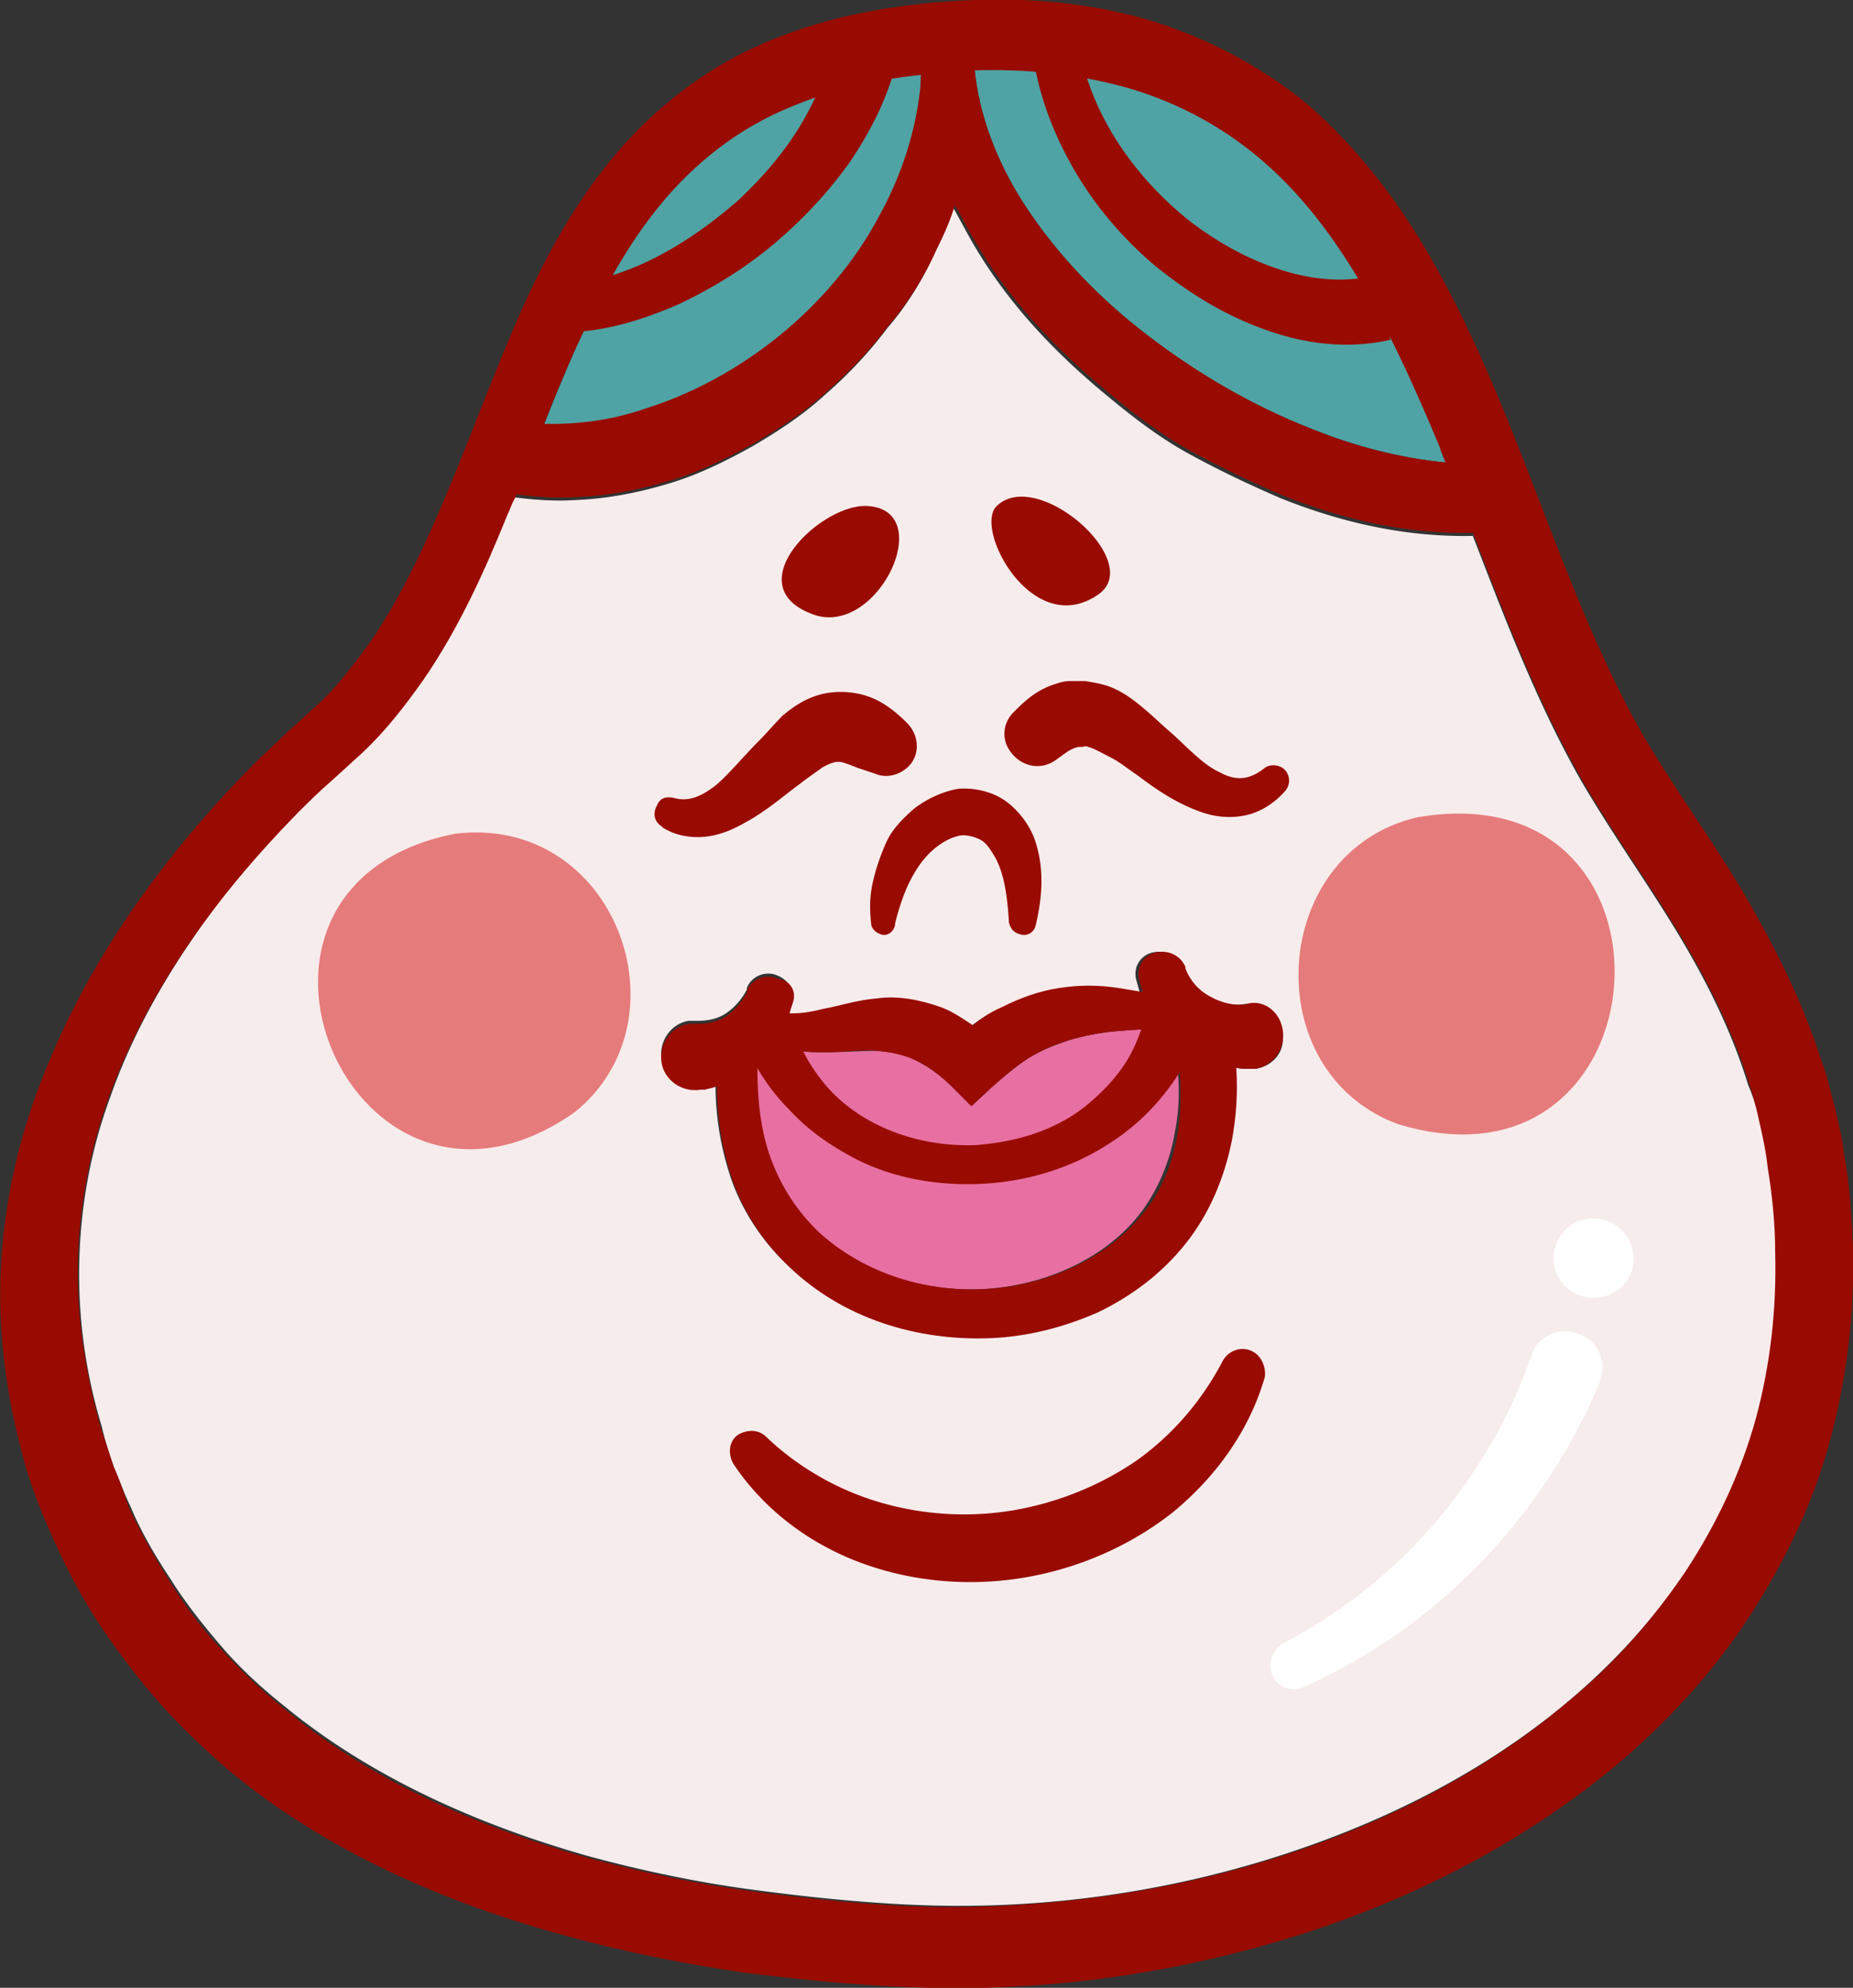 <svg xmlns="http://www.w3.org/2000/svg" viewBox="0 0 123.8 132.8"><rect x="0" y="0" width="123.8" height="132.8" fill="#333333" stroke="none"/><path d="M116.8 72.5c-1.1-3.6-2.8-7-4.8-10.3-2-3.3-4.3-6.5-6.4-10.1-3-5.3-5.1-10.9-7.2-16.3-4.5.1-8.8-.9-12.8-2.5-2.1-.9-4.2-1.9-6.2-3s-3.8-2.5-5.6-4c-3.5-2.9-6.7-6.3-9-10.4-.4-.7-.7-1.3-1.1-2-.3 1-.7 1.9-1.2 2.9-.8 1.8-1.9 3.6-3.2 5.1-1.2 1.6-2.6 3.1-4.1 4.4-1.5 1.4-3.2 2.5-4.9 3.5-1.8 1-3.6 1.9-5.6 2.5-2 .6-4 1-6.1 1.1-1.5.1-3 0-4.4-.2-.1.4-.3.8-.5 1.1-1.5 3.7-3.2 7.5-5.6 11-1.2 1.8-2.5 3.4-4.1 4.9l-2.2 2c-.7.7-1.4 1.3-2.1 2-5.1 5.6-9.8 11.9-12.3 19-1.3 3.5-2 7.2-2.1 11a35 35 0 001.5 11.1c.2.9.5 1.8.8 2.7.4.9.7 1.8 1.1 2.6.7 1.7 1.7 3.4 2.7 4.9 1 1.6 2.2 3.1 3.4 4.5 1.2 1.4 2.6 2.7 4.1 3.9 5.8 4.8 13 8 20.4 10.1 3.7 1 7.5 1.8 11.4 2.3 3.8.5 7.8.9 11.6 1 7.7.2 15.5-.9 22.8-3.2 7.3-2.3 14.3-5.8 20.1-10.8 2.9-2.5 5.4-5.3 7.5-8.4 2.1-3.1 3.7-6.6 4.7-10.2 1-3.6 1.4-7.4 1.3-11.2-.1-1.9-.2-3.8-.5-5.6-.1-.9-.4-1.8-.5-2.8-.3-.8-.5-1.7-.9-2.6zm-32.9-1.1h-.7c-.2 0-.4 0-.7-.1.1 1.6 0 3.2-.3 4.8-.5 2.5-1.5 4.9-3.1 6.9s-3.6 3.5-5.9 4.6c-2.3 1-4.7 1.6-7.1 1.7-4.9.2-9.9-1.3-13.5-4.8-1.8-1.7-3.2-3.9-3.9-6.2-.6-1.9-.9-3.9-.9-5.9-.2.1-.4.1-.7.2h-.3c-1.2.2-2.4-.6-2.6-1.8-.2-1.2.6-2.4 1.8-2.6h.6c.6 0 1.3-.1 1.9-.5.6-.4 1.1-1 1.4-1.6V66c.3-.8 1.3-1.2 2.1-.8.7.3 1.1 1 .9 1.7-.1.3-.2.6-.3 1 .7 0 1.3-.1 2.1-.3 1.1-.2 2.3-.6 3.6-.7 1.4-.2 2.9.1 4.3.6.8.3 1.5.8 2.1 1.2.6-.5 1.2-.9 1.9-1.2 1.2-.6 2.5-1.1 3.9-1.3 1.3-.2 2.6-.2 3.9 0l1.8.3c-.1-.4-.2-.7-.3-1.1-.2-.9.4-1.7 1.3-1.8.8-.1 1.5.3 1.8 1v.1c.3.8.9 1.5 1.7 1.9.7.4 1.6.6 2.3.5 1.2-.2 2.4.6 2.6 1.8.4 1.1-.4 2.3-1.7 2.5z" fill="#f7ecec"/><path d="M78.4 69.5c.4 2.1.5 4.1.1 6.1-.3 1.9-1.1 3.8-2.2 5.3C74 84 70 85.8 66 86.1c-4.1.3-8.3-1-11.3-3.7-1.5-1.3-2.6-3.1-3.3-5-.7-1.9-.9-4-.9-6.1V71c.2-.1.3-.3.5-.5.3-.3.6-.6.8-.9.4.2.8.4 1.2.5.7.2 1.4.2 2.1.2 1.3 0 2.5-.1 3.5-.1 1 .1 1.9.2 2.7.7.8.4 1.6 1 2.3 1.7l1.3 1.3 1.4-1.3c.8-.7 1.5-1.3 2.4-1.9.8-.5 1.8-.9 2.7-1.2 1-.3 2-.5 3.1-.6 1-.1 2-.1 3.1-.3.3.3.5.6.8.9z" fill="#e86fa1"/><path d="M96.6 30.9c-3.1-.3-6.1-1.1-9.1-2.3-3.8-1.5-7.5-3.6-10.7-6.1-3.3-2.5-6.2-5.5-8.4-8.9-1.8-2.8-3-5.9-3.3-9.1 3.3-.1 6.5.2 9.6 1 3.5.9 6.8 2.6 9.6 5s5 5.4 6.9 8.7c1.9 3.3 3.5 6.9 5 10.5.1.5.2.8.4 1.2zm-35-26.2c0 .4 0 .8.1 1.2-.3 3.1-1.3 6.1-2.7 8.8-1.7 3-4 5.7-6.6 7.9-2.7 2.2-5.7 3.9-9 4.9-2.3.7-4.7 1.1-7.1 1 .7-1.8 1.4-3.5 2.2-5.3 1.6-3.5 3.4-6.9 5.7-9.7 2.3-2.8 5.2-5.1 8.6-6.5 2.7-1.2 5.7-1.9 8.8-2.3z" fill="#4fa3a4"/><path d="M30.4 55.7c-17.7 3.5-6.8 29 8 18.6 7.7-6.2 2.7-19.9-8-18.6zm64.3-1.1c18.7-3.2 16.8 26-1.3 20.5-9.5-3.5-8.6-18.2 1.3-20.5z" fill="#e67b7b"/><path d="M107.2 86.6c-1.4.4-2.9-.4-3.3-1.8-.4-1.4.4-2.9 1.8-3.3 1.4-.4 2.9.4 3.3 1.8.5 1.4-.3 2.9-1.8 3.3zm-.3 5.7c-3.8 9.1-11 16.5-19.8 20.4-.8.4-1.8 0-2.1-.8-.3-.8 0-1.7.7-2.1 7.8-4 13.8-11.1 16.6-19.2.4-1.3 1.8-2 3.1-1.5 1.3.4 2 1.8 1.5 3.1.1 0 0 0 0 .1z" fill="#fff"/><g fill="#990b00"><path d="M38 19c2-.2 4.1-.9 6-1.9 1.9-1 3.7-2.3 5.3-3.7 1.6-1.5 3-3.1 4.1-4.9 1.1-1.8 1.9-3.7 2.2-5.6l4.4.8c-.6 2.7-1.8 5-3.2 7.1-1.5 2.1-3.2 3.9-5.1 5.5-1.9 1.6-4 2.9-6.3 4-2.3 1-4.7 1.8-7.4 1.9V19zM72.1 3.1c.8 4.6 3.7 8.7 7.3 11.6 1.8 1.4 3.9 2.6 6.1 3.3 2.1.7 4.4.9 6.3.4l1.1 4.3c-3.1.7-6.1.2-8.7-.8-2.7-1-5-2.5-7.1-4.2-2.1-1.8-3.9-3.9-5.3-6.3s-2.4-5-2.8-7.8l3.1-.5zM57.8 33.8c-3.1 0-8.5 5.3-3.6 7.2 4.4 1.8 8.6-7.1 3.6-7.2zm8.8 0c-1.6 1.5 2.4 9 6.8 5.9 3.1-2.2-4.1-8.5-6.8-5.9zM45 53.3c1 .3 1.9-.1 2.9-.9.9-.8 1.8-1.9 2.8-2.9.5-.5 1-1.1 1.6-1.7.6-.5 1.4-1.1 2.5-1.4 1.1-.3 2.4-.2 3.4.2s1.8 1.1 2.4 1.7c.8.8.9 2.1.1 2.9-.6.6-1.5.8-2.2.5l-1.2-.4c-.5-.2-1-.4-1.2-.4h-.2c-.1 0-.5.1-1 .4-.4.3-1 .7-1.5 1.1-1.1.8-2.2 1.8-3.7 2.6-.7.4-1.6.8-2.6.9-1 .1-2-.1-2.8-.6l-.1-.1c-.5-.3-.6-.9-.3-1.4.2-.5.6-.6 1.1-.5zm22.7-5.7c.7-.7 1.5-1.5 2.8-1.9.3-.1.6-.2 1-.2h1c.6.1 1.2.2 1.7.4 1 .4 1.7 1 2.3 1.5.6.5 1.2 1.1 1.8 1.6 1.1 1 2.1 2.1 3.2 2.6 1.1.6 2 .5 3-.3.4-.3 1.1-.2 1.4.2.3.4.3.9 0 1.3-.6.7-1.4 1.3-2.4 1.6-1.1.3-2.2.2-3.1-.1-1.8-.6-3.2-1.6-4.4-2.5-.6-.4-1.2-.9-1.8-1.2-.6-.3-1.1-.6-1.5-.7-.2-.1-.3 0-.4 0h-.2c-.1 0-.5.1-.9.4l-.7.5c-1 .7-2.3.4-3-.6-.6-.8-.5-1.9.2-2.6zM53.2 69.1c.4 1.2 1 2.2 1.8 3.2s1.8 1.8 2.8 2.4c2.2 1.3 4.8 1.9 7.4 1.8 2.6-.2 5.1-.9 7.2-2.5 1-.8 1.9-1.7 2.6-2.7.7-1 1.2-2.2 1.5-3.4a2 2 0 012.3-1.4 2 2 0 011.4 2.3c0 .1 0 .2-.1.2v.1c-1.2 3-3.3 5.6-6 7.3-2.6 1.7-5.7 2.6-8.8 2.7-3.1.1-6.2-.5-8.9-2.1-1.4-.8-2.6-1.7-3.7-2.9-1.1-1.1-2-2.4-2.7-3.9l-.1-.1c-.4-.9-.1-1.9.8-2.4.9-.4 1.9-.1 2.4.8 0 .4.1.5.1.6zm-2 26.9c2.2 2.1 4.9 3.6 7.7 4.4 2.8.8 5.8 1 8.8.5 2.9-.5 5.7-1.6 8.2-3.3 2.4-1.7 4.4-4 5.8-6.7.4-.7 1.3-1 2-.6.6.3.9 1.1.8 1.7-1 3.5-3.2 6.6-6.1 9-2.9 2.3-6.4 3.8-10 4.4-3.6.6-7.4.3-10.9-1s-6.5-3.6-8.5-6.6c-.4-.7-.3-1.6.4-2 .6-.3 1.3-.3 1.8.2zm7-34.3c-.1-.9-.1-1.8.1-2.7.2-.9.5-1.8.9-2.7.4-.9 1.1-1.6 1.9-2.3.8-.6 1.8-1.1 2.9-1.3 1.1-.1 2.4.2 3.3.9.9.7 1.6 1.7 1.9 2.7.6 1.9.4 3.8 0 5.5-.1.5-.6.8-1.1.6-.4-.1-.6-.4-.7-.8v-.1c-.1-1.6-.3-3.1-.9-4.2-.3-.5-.6-1-1-1.2-.4-.2-.8-.3-1.2-.3-.9.1-2 .8-2.8 1.9-.8 1.1-1.3 2.4-1.7 4v.1c-.1.5-.6.8-1 .6-.3-.1-.6-.4-.6-.7z"/><path d="M121.7 70.9c-1.3-4.1-3.2-7.8-5.3-11.4-2.1-3.5-4.5-6.8-6.4-10-3.8-6.5-6.3-14.1-9.3-21.5-1.5-3.7-3.2-7.5-5.3-11.1-2.1-3.6-4.7-7-8-9.9C84 4.2 80 2.2 75.9 1.1 71.7 0 67.5-.2 63.3.1 59.1.4 54.9 1.2 51 2.9c-4 1.7-7.5 4.5-10.2 7.8-2.7 3.3-4.7 7.1-6.3 10.8-1.6 3.7-3 7.5-4.5 11.1-1.5 3.6-3.1 7.1-5.2 10.2-1.1 1.5-2.2 3-3.5 4.2l-2.2 2c-.7.7-1.5 1.4-2.2 2.1C11.1 57 6.1 63.8 3 71.6 1.4 75.5.4 79.7.1 84c-.3 4.3.2 8.6 1.3 12.8.5 2.1 1.3 4.1 2.2 6.1.9 2 1.9 3.9 3.1 5.7 1.2 1.8 2.5 3.5 3.9 5.1 1.4 1.6 3 3.1 4.6 4.5 6.6 5.5 14.5 8.9 22.5 11.1 4 1.1 8 1.9 12.1 2.5 4.1.5 8.1.9 12.3 1 8.3.2 16.6-1 24.6-3.5 7.9-2.5 15.5-6.4 21.9-11.9 3.2-2.8 6.1-6 8.4-9.6 2.3-3.6 4.2-7.5 5.3-11.7 1.1-4.1 1.6-8.4 1.5-12.7-.1-2.1-.2-4.2-.6-6.3-.1-1.1-.4-2.1-.6-3.1-.3-1-.5-2.1-.9-3.1zm-4.1 4.3c.2.9.4 1.8.5 2.8.3 1.8.5 3.8.5 5.6.1 3.8-.3 7.5-1.3 11.2-1 3.6-2.6 7-4.7 10.2-2.1 3.1-4.6 6-7.5 8.4-5.8 5-12.7 8.5-20.1 10.8-7.4 2.3-15.1 3.3-22.8 3.2-3.8-.1-7.8-.5-11.6-1-3.9-.5-7.7-1.3-11.4-2.3-7.4-2.1-14.6-5.2-20.4-10.1-1.5-1.2-2.8-2.5-4.1-3.9-1.3-1.4-2.4-2.9-3.4-4.5s-1.9-3.2-2.7-4.9c-.3-.9-.6-1.8-1-2.7l-.9-2.7c-1-3.6-1.6-7.4-1.5-11.1.1-3.7.8-7.4 2.1-11 2.6-7.1 7.2-13.4 12.6-18.9.7-.7 1.4-1.4 2.1-2l2.2-2c1.6-1.5 2.9-3.2 4.1-4.9 2.4-3.5 4.1-7.3 5.6-11 .2-.4.3-.8.5-1.1.6-1.5 1.2-3.1 1.8-4.6.7-1.8 1.4-3.5 2.2-5.3 1.6-3.5 3.4-6.9 5.7-9.7 2.3-2.8 5.2-5.1 8.6-6.5C55.5 6 58.5 5.3 61.6 5c.6-.1 1.3-.1 1.9-.2.5 0 1 0 1.6-.1 3.3-.1 6.5.2 9.6 1 3.5.9 6.8 2.6 9.6 5s5 5.4 6.9 8.7c1.9 3.3 3.5 6.9 5 10.5.1.4.3.7.4 1.1.6 1.6 1.3 3.2 1.9 4.8 2.1 5.5 4.2 11 7.2 16.3 2.1 3.6 4.4 6.8 6.4 10.1s3.7 6.7 4.8 10.3c.3.9.5 1.8.7 2.7z"/><path d="M65 4.9c.2 2 0 4-.4 6-.2 1-.5 1.9-.8 2.8-.3 1-.7 1.9-1.2 2.9-.8 1.8-1.9 3.6-3.2 5.1-1.2 1.6-2.6 3.1-4.1 4.4-1.5 1.4-3.2 2.5-4.9 3.5-1.8 1-3.6 1.9-5.6 2.5-2 .6-4 1-6.1 1.1-1.5.1-3 0-4.4-.2-.6-.1-1.2-.2-1.8-.4l.8-4.6c.9.2 1.8.3 2.7.3 2.4.1 4.8-.2 7.1-1 3.2-1 6.3-2.7 9-4.9s5-4.9 6.6-7.9c1.5-2.7 2.5-5.7 2.8-8.8 0-.3 0-.7.1-1l3.4.2z"/><path d="M99.3 31v4.6h-.8c-4.5.1-8.8-.9-12.8-2.5-2.1-.9-4.2-1.9-6.2-3s-3.8-2.5-5.6-4c-3.5-2.9-6.7-6.3-9-10.4-.4-.7-.7-1.3-1.1-2-.7-1.4-1.2-2.9-1.6-4.5-.2-1-.4-2.2-.5-3.3 0-.4-.1-.8-.1-1.2 0-.8 0-1.7.1-2.5l3.3.2c0 .7 0 1.4.1 2.1.3 3.2 1.5 6.3 3.3 9.1 2.2 3.4 5.1 6.4 8.4 8.9 3.3 2.5 6.9 4.6 10.7 6.1 2.9 1.2 6 2 9.1 2.3.9.1 1.8.1 2.7.1zM53 66.9c-.1.3-.2.6-.3 1-.2.6-.5 1.2-.9 1.8-.2.3-.5.6-.8.9l-.5.5c-.8.7-1.7 1.2-2.7 1.5-.2.1-.4.1-.7.2h-.3c-1.2.2-2.4-.6-2.6-1.8-.2-1.2.6-2.4 1.8-2.6h.6c.6 0 1.3-.1 1.9-.5.6-.4 1.1-1 1.4-1.6v-.1c.3-.8 1.3-1.2 2.1-.8.8.1 1.2.8 1 1.5zm32.7 1.9c.2 1.2-.6 2.4-1.8 2.6h-.7c-.2 0-.4 0-.7-.1-1.5-.2-2.9-.9-4-1.8l-.1-.1c-.3-.3-.6-.5-.8-.8-.5-.6-.9-1.3-1.2-2.1-.1-.4-.2-.7-.3-1.1-.2-.9.4-1.7 1.3-1.8.8-.1 1.5.3 1.8 1v.1c.3.8.9 1.5 1.7 1.9.7.4 1.6.6 2.3.5 1.1-.4 2.3.4 2.5 1.7z"/><path d="M78.7 67.9c-.1.3-.3.6-.7.6-.1 0-.3 0-.4.1-1.1.2-2.1.2-3.1.3-1.1.1-2.1.3-3.1.6s-1.9.7-2.7 1.2c-.8.5-1.6 1.2-2.4 1.9l-1.4 1.3-1.3-1.3c-.7-.7-1.5-1.3-2.3-1.7-.8-.4-1.7-.6-2.7-.7-1-.1-2.1.1-3.5.1-.7 0-1.4 0-2.1-.2-.4-.1-.8-.3-1.2-.5-.3-.1-.5-.3-.7-.5-.4-.3-.4-.8-.1-1.2.2-.3.6-.4.9-.3h.1c.3.1.6.1.9.1.7 0 1.3-.1 2.1-.3 1.1-.2 2.3-.6 3.6-.7 1.4-.2 2.9.1 4.3.6.8.3 1.5.8 2.1 1.2.6-.5 1.2-.9 1.9-1.2 1.2-.6 2.5-1.1 3.9-1.3 1.3-.2 2.6-.2 3.9 0l1.8.3c.6.1 1.1.3 1.7.4.3.3.6.8.5 1.2z"/><path d="M82.3 68.8c.1.9.2 1.7.3 2.6.1 1.6 0 3.2-.3 4.8-.5 2.5-1.5 4.9-3.1 6.9s-3.6 3.5-5.9 4.6c-2.3 1-4.7 1.6-7.1 1.7-4.9.2-9.9-1.3-13.5-4.8-1.8-1.7-3.2-3.9-3.9-6.2-.6-1.9-.9-3.9-.9-5.9v-1.3c0-.8.7-1.3 1.4-1.3s1.2.5 1.3 1.1v.3c0 2.1.2 4.2.9 6.1.7 1.9 1.8 3.6 3.3 5 3 2.7 7.2 4 11.3 3.7 4.1-.3 8-2.1 10.4-5.2 1.2-1.5 1.9-3.4 2.2-5.3.3-2 .2-4-.1-6-.2-1 .5-2.1 1.6-2.2.9-.3 1.9.4 2.1 1.4z"/></g></svg>